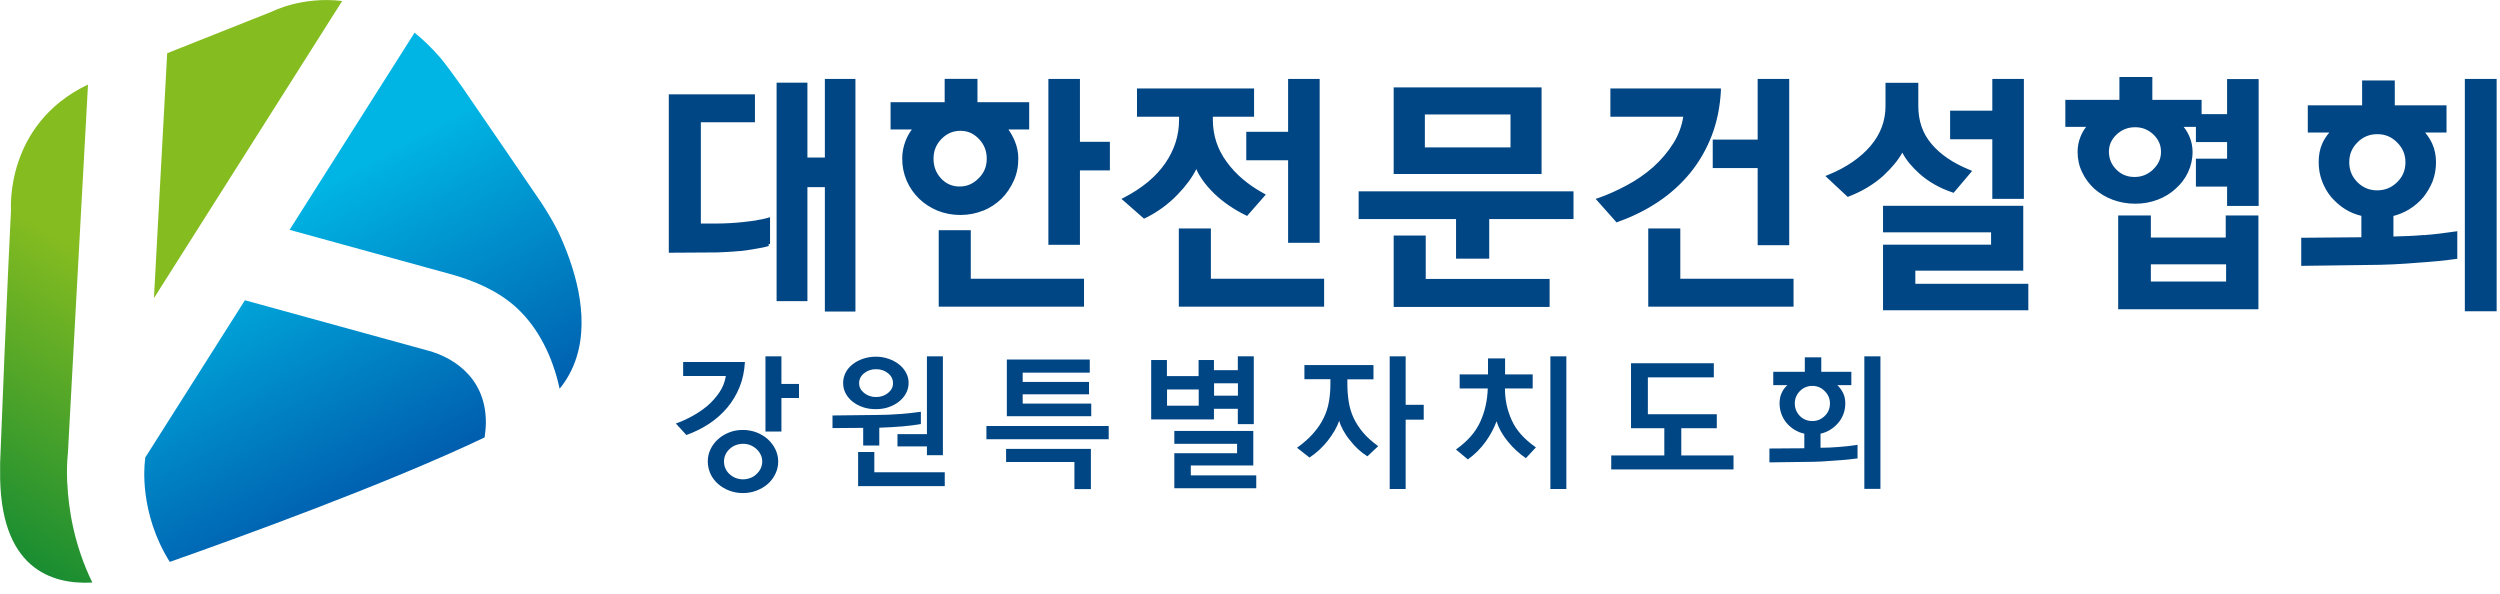 <svg width="202" height="48" viewBox="0 0 202 48" fill="none" xmlns="http://www.w3.org/2000/svg">
<g clip-path="url(#clip0_2734_3689)">
<path d="M60.189 29.25C60.149 29.98 60.009 30.65 59.759 31.27C59.509 31.89 59.179 32.44 58.769 32.93C58.359 33.42 57.869 33.86 57.309 34.23C56.749 34.6 56.129 34.91 55.459 35.15L54.609 34.22C55.039 34.07 55.479 33.87 55.919 33.63C56.359 33.39 56.779 33.11 57.159 32.79C57.539 32.46 57.859 32.1 58.129 31.7C58.399 31.3 58.569 30.86 58.649 30.38H55.199V29.25H60.199H60.189ZM62.879 37.29C62.879 37.65 62.799 37.98 62.649 38.29C62.499 38.6 62.299 38.87 62.039 39.1C61.779 39.33 61.469 39.51 61.129 39.64C60.789 39.77 60.419 39.84 60.029 39.84C59.639 39.84 59.259 39.77 58.919 39.64C58.579 39.51 58.279 39.33 58.019 39.1C57.759 38.87 57.549 38.6 57.409 38.29C57.269 37.98 57.189 37.65 57.189 37.29C57.189 36.93 57.259 36.61 57.409 36.3C57.559 35.99 57.759 35.72 58.019 35.49C58.269 35.26 58.569 35.08 58.919 34.94C59.269 34.8 59.639 34.74 60.029 34.74C60.419 34.74 60.789 34.81 61.129 34.94C61.469 35.07 61.779 35.26 62.039 35.49C62.289 35.72 62.499 35.99 62.649 36.3C62.799 36.61 62.879 36.94 62.879 37.29ZM61.589 37.29C61.589 37.09 61.549 36.91 61.459 36.73C61.379 36.56 61.259 36.4 61.119 36.28C60.979 36.15 60.809 36.04 60.629 35.97C60.439 35.89 60.249 35.86 60.039 35.86C59.829 35.86 59.629 35.9 59.439 35.97C59.249 36.04 59.089 36.15 58.949 36.28C58.809 36.41 58.699 36.56 58.619 36.73C58.539 36.91 58.499 37.09 58.499 37.29C58.499 37.49 58.539 37.69 58.619 37.86C58.699 38.03 58.809 38.19 58.949 38.31C59.089 38.44 59.259 38.55 59.439 38.62C59.629 38.69 59.829 38.73 60.039 38.73C60.249 38.73 60.439 38.69 60.629 38.62C60.819 38.55 60.979 38.45 61.119 38.31C61.259 38.18 61.379 38.03 61.459 37.86C61.539 37.69 61.589 37.49 61.589 37.29ZM64.559 32.16H63.139V34.87H61.849V28.79H63.139V31.02H64.559V32.16Z" fill="#004584"/>
<path d="M74.406 34.26C73.976 34.34 73.486 34.4 72.946 34.45C72.396 34.5 71.766 34.53 71.046 34.56V36H69.746V34.57L67.266 34.59V33.57L70.746 33.53C71.456 33.53 72.136 33.5 72.756 33.45C73.386 33.4 73.936 33.34 74.406 33.27V34.26ZM73.416 30.94C73.416 31.24 73.346 31.52 73.206 31.78C73.066 32.04 72.876 32.26 72.636 32.45C72.396 32.64 72.116 32.79 71.796 32.9C71.476 33.01 71.126 33.06 70.766 33.06C70.406 33.06 70.046 33.01 69.726 32.9C69.406 32.79 69.126 32.64 68.886 32.45C68.646 32.26 68.466 32.04 68.326 31.78C68.186 31.52 68.126 31.24 68.126 30.94C68.126 30.64 68.196 30.37 68.326 30.11C68.456 29.85 68.646 29.63 68.886 29.44C69.126 29.25 69.406 29.1 69.726 28.99C70.046 28.88 70.396 28.82 70.766 28.82C71.136 28.82 71.476 28.88 71.796 28.99C72.116 29.1 72.396 29.25 72.636 29.44C72.876 29.63 73.066 29.85 73.206 30.11C73.346 30.37 73.416 30.64 73.416 30.94ZM76.336 39.28H69.336V36.52H70.646V38.16H76.336V39.28ZM72.156 30.96C72.156 30.65 72.026 30.38 71.756 30.16C71.486 29.94 71.166 29.83 70.786 29.83C70.406 29.83 70.086 29.94 69.816 30.16C69.546 30.38 69.416 30.65 69.416 30.96C69.416 31.27 69.546 31.53 69.816 31.75C70.086 31.97 70.406 32.08 70.786 32.08C71.166 32.08 71.486 31.97 71.756 31.75C72.026 31.53 72.156 31.27 72.156 30.96ZM76.186 36.78H74.896V36.07H72.516V35.08H74.896V28.79H76.186V36.78Z" fill="#004584"/>
<path d="M89.583 35.49H79.703V34.42H89.583V35.49ZM88.133 39.52H86.813V37.33H81.293V36.27H88.143V39.52H88.133ZM87.993 31.86H82.633V32.61H88.173V33.63H81.353V29.05H88.053V30.11H82.633V30.86H87.993V31.86Z" fill="#004584"/>
<path d="M101.306 34.27H100.016V33.03H98.086V33.89H93.016V29.09H94.286V30.39H96.846V29.09H98.086V29.91H100.016V28.79H101.306V34.27ZM96.856 32.78V31.47H94.296V32.78H96.856ZM101.506 39.45H94.886V36.62H99.956V35.86H94.886V34.82H101.266V37.61H96.216V38.41H101.506V39.46V39.45ZM100.026 31.97V30.97H98.096V31.97H100.026Z" fill="#004584"/>
<path d="M110.997 30.65H108.867V31.03C108.867 31.53 108.907 32.01 108.977 32.46C109.047 32.91 109.177 33.35 109.367 33.76C109.557 34.17 109.817 34.57 110.137 34.95C110.457 35.33 110.867 35.69 111.357 36.05L110.487 36.87C110.227 36.71 109.977 36.52 109.727 36.29C109.487 36.06 109.267 35.82 109.067 35.56C108.857 35.31 108.687 35.05 108.537 34.78C108.387 34.51 108.277 34.25 108.207 34C108.027 34.52 107.717 35.05 107.297 35.59C106.877 36.13 106.377 36.59 105.807 36.97L104.797 36.18C105.327 35.8 105.767 35.41 106.117 35.01C106.467 34.61 106.747 34.2 106.947 33.78C107.157 33.36 107.297 32.92 107.377 32.46C107.457 32 107.497 31.52 107.497 31.02V30.64H105.397V29.5H110.977V30.64L110.997 30.65ZM115.037 33.91H113.577V39.51H112.287V28.79H113.577V32.71H115.037V33.91Z" fill="#004584"/>
<path d="M123.831 31.39H121.601C121.601 32.3 121.781 33.15 122.151 33.96C122.511 34.77 123.171 35.5 124.101 36.15L123.291 37.02C122.751 36.65 122.261 36.2 121.831 35.67C121.391 35.13 121.091 34.59 120.921 34.04C120.721 34.6 120.421 35.15 120.031 35.7C119.631 36.25 119.161 36.72 118.601 37.12L117.641 36.32C118.571 35.66 119.221 34.92 119.601 34.09C119.981 33.26 120.181 32.36 120.211 31.39H117.941V30.25H120.231V28.96H121.611V30.25H123.841V31.39H123.831ZM126.561 39.51H125.271V28.79H126.561V39.51Z" fill="#004584"/>
<path d="M138.708 34.6H135.848V36.8H140.068V37.93H130.188V36.8H134.477V34.6H131.787V29.35H138.477V30.49H133.147V33.47H138.717V34.6H138.708Z" fill="#004584"/>
<path d="M149.099 32.6C149.099 32.9 149.049 33.19 148.949 33.45C148.849 33.72 148.709 33.96 148.529 34.17C148.349 34.38 148.129 34.57 147.889 34.72C147.649 34.87 147.379 34.98 147.099 35.04V36.18C147.619 36.18 148.129 36.15 148.639 36.11C149.149 36.07 149.629 36.02 150.089 35.94V37.04C149.879 37.07 149.619 37.1 149.309 37.13C148.999 37.16 148.669 37.19 148.319 37.21C147.959 37.24 147.569 37.27 147.169 37.29C146.769 37.31 146.369 37.32 145.969 37.32L142.969 37.36V36.24L145.789 36.22V35.04C145.499 34.98 145.229 34.87 144.989 34.72C144.749 34.57 144.539 34.39 144.349 34.17C144.179 33.96 144.039 33.72 143.939 33.45C143.839 33.18 143.789 32.9 143.789 32.6C143.789 32.3 143.839 32.01 143.949 31.77C144.059 31.52 144.209 31.31 144.419 31.12H143.279V30.04H145.829V28.87H147.159V30.04H149.589V31.12H148.459C148.659 31.31 148.809 31.53 148.929 31.77C149.049 32.02 149.099 32.29 149.099 32.6ZM147.859 32.6C147.859 32.21 147.719 31.88 147.439 31.6C147.159 31.32 146.829 31.18 146.439 31.18C146.049 31.18 145.709 31.32 145.429 31.6C145.159 31.88 145.019 32.21 145.019 32.6C145.019 32.99 145.159 33.33 145.429 33.61C145.699 33.88 146.039 34.02 146.439 34.02C146.839 34.02 147.159 33.88 147.439 33.61C147.719 33.34 147.859 33 147.859 32.6ZM151.939 39.5H150.639V28.79H151.939V39.5Z" fill="#004584"/>
<path d="M46.048 21.031C45.738 20.141 45.398 19.351 45.098 18.711C44.828 18.151 44.138 16.971 43.758 16.411C42.308 14.271 38.848 9.221 37.328 7.011C36.888 6.381 35.938 5.081 35.598 4.691C34.908 3.881 34.198 3.211 33.498 2.641L23.398 18.571L36.628 22.211C38.238 22.681 40.218 23.451 41.778 24.901C43.448 26.451 44.648 28.751 45.218 31.411C47.768 28.281 47.118 24.101 46.048 21.041V21.031Z" fill="url(#paint0_linear_2734_3689)"/>
<path d="M34.928 28.421C34.928 28.421 34.838 28.391 34.698 28.361C33.118 27.931 23.508 25.281 19.788 24.261L11.728 36.981V37.161L11.708 37.231V37.291C11.678 37.501 11.218 41.421 13.718 45.401C19.028 43.531 31.338 39.081 39.158 35.341C39.218 34.911 39.258 34.511 39.258 34.131C39.258 30.131 36.048 28.781 34.928 28.431V28.421Z" fill="url(#paint1_linear_2734_3689)"/>
<path d="M5.43 39.06C5.42 38.75 5.41 38.46 5.41 38.2C5.41 37.41 5.46 36.83 5.49 36.55C5.49 36.39 6.64 15.47 7.11 6.84L7.05 6.86C0.39 10.08 0.89 16.93 0.89 16.93C0.89 16.93 0.54 23.78 0.01 37.41C0.01 37.62 0.01 37.81 0.01 38.02C-0.09 45.96 4.18 47.25 7.46 47.07C5.97 44.01 5.53 41.08 5.44 39.06H5.43Z" fill="url(#paint2_linear_2734_3689)"/>
<path d="M27.648 0.08C24.398 -0.31 22.017 0.92 22.017 0.92L13.508 4.3L12.438 24.09L27.648 0.08Z" fill="url(#paint3_linear_2734_3689)"/>
<path d="M96.669 13.68C96.789 13.96 96.949 14.24 97.139 14.51C97.409 14.9 97.739 15.28 98.109 15.64C98.469 15.99 98.869 16.31 99.309 16.61C99.749 16.91 100.199 17.17 100.649 17.39L100.769 17.45L100.849 17.35L102.139 15.88L102.279 15.72L102.099 15.62C100.839 14.93 99.849 14.09 99.109 13.07C98.369 12.06 98.009 10.95 97.999 9.71V9.43H101.329V7.15H91.869V9.43H95.269V9.67C95.269 10.94 94.899 12.1 94.159 13.18C93.419 14.26 92.309 15.19 90.829 15.96L90.609 16.07L90.799 16.23L92.359 17.6L92.439 17.67L92.539 17.62C93.509 17.15 94.389 16.51 95.159 15.71C95.819 15.03 96.319 14.35 96.669 13.65V13.68ZM87.259 6.38H84.709V19.78H87.259V13.77H89.679V11.46H87.259V6.37V6.38ZM79.429 17.03C79.999 16.8 80.489 16.47 80.919 16.06C81.329 15.65 81.659 15.16 81.909 14.61C82.159 14.06 82.279 13.46 82.279 12.82C82.279 12.33 82.189 11.86 81.999 11.41C81.859 11.07 81.689 10.76 81.479 10.46H83.159V8.26H78.979V6.37H76.329V8.26H71.959V10.46H73.679C73.459 10.75 73.289 11.07 73.159 11.41C72.989 11.86 72.899 12.33 72.899 12.81C72.899 13.45 73.019 14.04 73.259 14.6C73.499 15.15 73.829 15.63 74.259 16.05C74.679 16.46 75.179 16.78 75.749 17.02C76.319 17.25 76.939 17.37 77.599 17.37C78.259 17.37 78.859 17.25 79.429 17.02V17.03ZM76.039 14.42C75.629 13.98 75.429 13.45 75.429 12.82C75.429 12.19 75.639 11.67 76.069 11.23C76.499 10.79 76.999 10.57 77.599 10.57C78.189 10.57 78.669 10.78 79.099 11.23C79.519 11.67 79.729 12.19 79.729 12.82C79.729 13.45 79.519 13.97 79.069 14.41C78.619 14.86 78.129 15.07 77.539 15.07C76.949 15.07 76.449 14.86 76.039 14.42ZM66.649 12.73H65.239V6.68H62.749V24.33H65.239V15.12H66.649V25.17H69.119V6.38H66.649V12.74V12.73ZM138.389 13.58H142.019V19.81H144.569V6.38H142.019V11.28H138.389V13.59V13.58ZM160.979 16.07H163.529V6.38H160.979V8.94H157.569V11.25H160.979V16.07ZM124.559 7.06H112.609V14.06H124.559V7.06ZM122.049 11.91H115.129V9.25H122.049V11.91ZM61.149 17.8C60.809 17.85 60.449 17.9 60.069 17.94C59.699 17.98 59.339 18.01 58.959 18.03C58.589 18.05 58.259 18.06 57.979 18.06H56.629V9.88H60.999V7.62H54.039V20.42H54.209L57.389 20.4C57.719 20.4 58.099 20.4 58.529 20.37C58.959 20.35 59.399 20.32 59.839 20.28C60.269 20.23 60.679 20.17 61.079 20.1C61.479 20.04 61.829 19.96 62.119 19.88L62.099 19.72H62.219V17.55L62.009 17.61C61.769 17.68 61.479 17.74 61.149 17.79V17.8ZM100.699 12.95H104.079V19.62H106.629V6.38H104.079V10.65H100.699V12.95ZM78.439 18.6H75.849V24.78H87.589V22.52H78.439V18.6ZM154.759 21.87H163.479V16.63H152.149V18.77H160.879V19.77H152.149V25.07H163.889V22.93H154.759V21.87ZM179.849 19.19H173.789V17.41H171.149V24.99H182.479V17.41H179.839V19.19H179.849ZM179.869 22.75H173.789V21.36H179.869V22.75ZM152.209 14.16C152.879 13.54 153.379 12.93 153.709 12.33C153.999 12.91 154.469 13.47 155.089 14.03C155.839 14.7 156.729 15.2 157.739 15.54L157.849 15.58L157.929 15.49L159.199 13.99L159.349 13.81L159.139 13.72C157.789 13.17 156.769 12.47 156.059 11.62C155.349 10.78 154.999 9.77 154.999 8.56V6.69H152.349V8.56C152.349 9.77 151.949 10.83 151.149 11.78C150.339 12.73 149.209 13.52 147.739 14.12L147.489 14.22L147.679 14.4L149.219 15.84L149.299 15.91L149.399 15.87C150.479 15.45 151.429 14.88 152.229 14.15L152.209 14.16ZM179.969 9.22H177.889V8.07H173.909V6.22H171.249V8.07H166.879V10.25H168.559C168.369 10.5 168.219 10.76 168.109 11.04C167.949 11.43 167.869 11.84 167.869 12.27C167.869 12.85 167.989 13.41 168.239 13.92C168.479 14.43 168.809 14.87 169.219 15.25C169.649 15.63 170.149 15.93 170.709 16.14C171.279 16.35 171.879 16.46 172.529 16.46C173.179 16.46 173.769 16.35 174.329 16.14C174.889 15.93 175.379 15.63 175.789 15.25C176.209 14.88 176.549 14.44 176.789 13.93C177.029 13.42 177.159 12.86 177.159 12.28C177.159 11.85 177.079 11.43 176.909 11.04C176.789 10.76 176.639 10.5 176.439 10.25H177.429V11.48H179.949V12.82H177.429V15.08H179.949V16.64H182.499V6.39H179.949V9.22H179.969ZM173.969 13.7C173.529 14.11 173.039 14.3 172.469 14.3C171.899 14.3 171.399 14.11 170.999 13.7C170.599 13.3 170.409 12.83 170.399 12.27C170.399 11.72 170.599 11.27 171.019 10.87C171.439 10.48 171.929 10.28 172.519 10.28C173.099 10.28 173.569 10.47 173.999 10.87C174.409 11.27 174.609 11.72 174.609 12.27C174.609 12.82 174.399 13.29 173.969 13.69V13.7ZM136.589 13.95C137.309 13.06 137.879 12.06 138.309 10.96C138.729 9.86 138.979 8.65 139.049 7.33V7.15H130.119V9.43H136.009C135.879 10.21 135.619 10.92 135.209 11.57C134.769 12.28 134.219 12.92 133.579 13.5C132.929 14.07 132.219 14.56 131.449 14.97C130.669 15.39 129.909 15.73 129.169 15.99L128.929 16.07L129.099 16.26L130.539 17.88L130.609 17.97L130.719 17.93C131.919 17.5 133.019 16.96 134.009 16.29C134.999 15.63 135.859 14.84 136.599 13.94L136.589 13.95ZM109.779 17.7H117.649V20.9H120.329V17.7H127.139V15.46H109.779V17.7ZM135.769 18.46H133.179V24.78H144.919V22.52H135.769V18.46ZM115.199 19.03H112.609V24.8H125.209V22.54H115.199V19.03ZM97.839 18.46H95.249V24.78H106.989V22.52H97.839V18.46ZM199.159 6.38V25.15H201.729V6.38H199.159ZM195.849 18.99C195.029 19.06 194.209 19.09 193.389 19.11V17.45C193.849 17.33 194.279 17.15 194.669 16.91C195.099 16.64 195.479 16.32 195.809 15.93C196.119 15.54 196.369 15.11 196.559 14.64C196.739 14.16 196.829 13.65 196.829 13.11C196.829 12.57 196.729 12.05 196.519 11.6C196.369 11.28 196.179 10.98 195.949 10.71H197.679V8.51H193.499V6.5H190.859V8.51H186.469V10.71H188.209C187.979 10.98 187.779 11.28 187.639 11.6C187.439 12.05 187.349 12.55 187.349 13.1C187.349 13.65 187.439 14.15 187.619 14.63C187.799 15.1 188.039 15.54 188.359 15.92C188.689 16.3 189.059 16.63 189.489 16.9C189.889 17.15 190.329 17.33 190.799 17.44V19.17L186.109 19.21H185.939V21.48H186.109L191.279 21.41C191.969 21.41 192.649 21.39 193.349 21.36C194.039 21.33 194.699 21.28 195.329 21.23C195.939 21.19 196.519 21.14 197.049 21.09C197.579 21.04 198.029 20.98 198.399 20.93L198.549 20.91V18.68L198.349 18.71C197.559 18.83 196.729 18.93 195.859 19L195.849 18.99ZM192.089 15.38C191.439 15.38 190.919 15.16 190.479 14.72C190.039 14.28 189.819 13.75 189.819 13.11C189.819 12.48 190.029 11.96 190.479 11.51C190.919 11.06 191.449 10.84 192.089 10.84C192.729 10.84 193.239 11.06 193.689 11.51C194.139 11.96 194.359 12.48 194.359 13.11C194.359 13.76 194.139 14.28 193.689 14.72C193.239 15.16 192.709 15.38 192.079 15.38H192.089Z" fill="#004584"/>
</g>
<defs>
<linearGradient id="paint0_linear_2734_3689" x1="42.288" y1="33.381" x2="30.918" y2="12.521" gradientUnits="userSpaceOnUse">
<stop stop-color="#005EAE"/>
<stop offset="1" stop-color="#00B4E3"/>
</linearGradient>
<linearGradient id="paint1_linear_2734_3689" x1="27.808" y1="41.391" x2="16.558" y2="20.751" gradientUnits="userSpaceOnUse">
<stop stop-color="#005EAE"/>
<stop offset="1" stop-color="#00B4E3"/>
</linearGradient>
<linearGradient id="paint2_linear_2734_3689" x1="-6.03" y1="46.9" x2="9.25" y2="22.02" gradientUnits="userSpaceOnUse">
<stop stop-color="#008236"/>
<stop offset="1" stop-color="#85BC20"/>
</linearGradient>
<linearGradient id="paint3_linear_2734_3689" x1="-6.562" y1="46.36" x2="8.578" y2="21.72" gradientUnits="userSpaceOnUse">
<stop stop-color="#008236"/>
<stop offset="1" stop-color="#85BC20"/>
</linearGradient>
<clipPath id="clip0_2734_3689">
<rect width="201.73" height="47.08" fill="white"/>
</clipPath>
</defs>
</svg>
